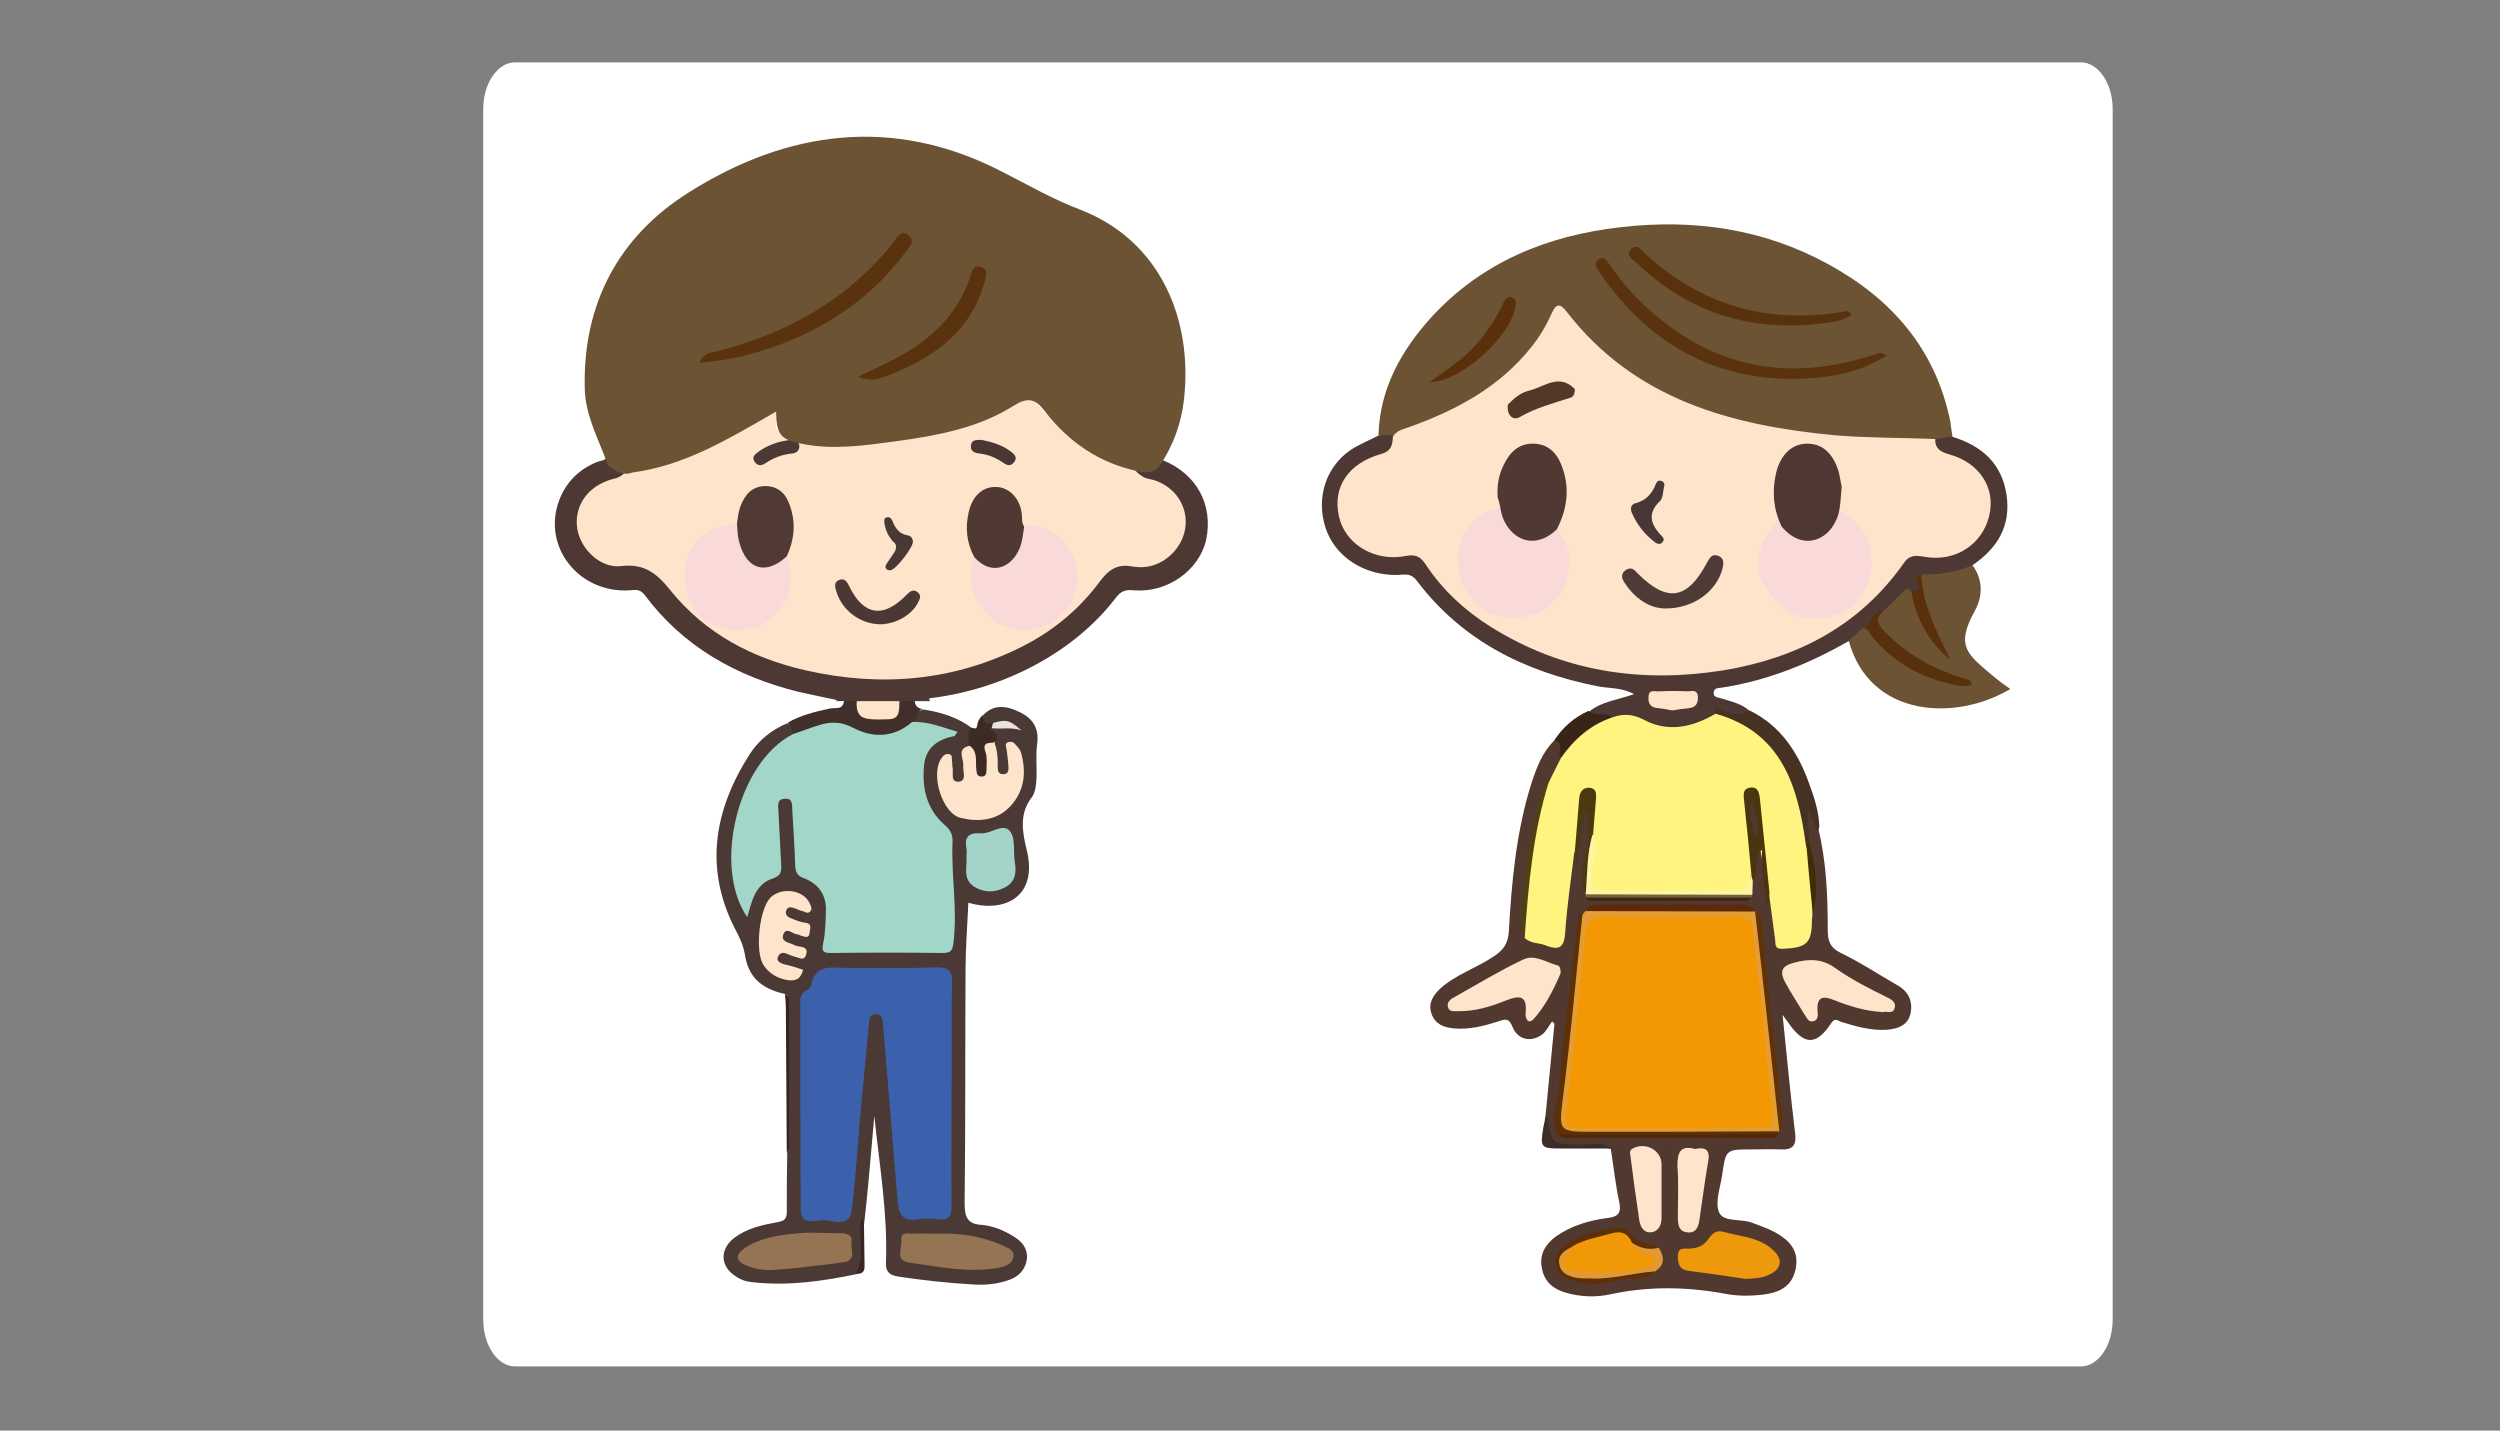 <?xml version="1.0" encoding="utf-8"?>
<!-- Generator: Adobe Illustrator 23.0.6, SVG Export Plug-In . SVG Version: 6.00 Build 0)  -->
<svg version="1.1" id="Layer_1" xmlns="http://www.w3.org/2000/svg" xmlns:xlink="http://www.w3.org/1999/xlink" x="0px" y="0px"
	 viewBox="0 0 537 307.3" style="enable-background:new 0 0 537 307.3;" xml:space="preserve">
<rect x="0" y="0" width="537" height="307.3" fill="#808080" stroke="none"/>
<style type="text/css">
	.st0{fill:#FFFFFF;}
	.st1{fill:#4B3936;}
	.st2{fill:#412F2A;}
	.st3{fill:#3E2A24;}
	.st4{fill:#372420;}
	.st5{fill:#392525;}
	.st6{fill:#A2D6C9;}
	.st7{fill:#3C61AC;}
	.st8{fill:#FDE4CA;}
	.st9{fill:#957453;}
	.st10{fill:#A2D4C9;}
	.st11{fill:#EAE4E0;}
	.st12{fill:#FBECC6;}
	.st13{fill:#FADAD9;}
	.st14{fill:#F9DAD9;}
	.st15{fill:#513934;}
	.st16{fill:#503833;}
	.st17{fill:#4B3834;}
	.st18{fill:#483935;}
	.st19{fill:#4C3935;}
	.st20{fill:#4A3733;}
	.st21{fill:#4E3834;}
	.st22{fill:#6B5334;}
	.st23{fill:#5A320D;}
	.st24{fill:#513930;}
	.st25{fill:#4D3833;}
	.st26{fill:#453223;}
	.st27{fill:#392517;}
	.st28{fill:#3C2D28;}
	.st29{fill:#5A330E;}
	.st30{fill:#58320D;}
	.st31{fill:#5A300B;}
	.st32{fill:#FEF47F;}
	.st33{fill:#E59C32;}
	.st34{fill:#EE980B;}
	.st35{fill:#5D3108;}
	.st36{fill:#5D2A09;}
	.st37{fill:#5F3207;}
	.st38{fill:#49350E;}
	.st39{fill:#5D2F07;}
	.st40{fill:#4B3910;}
	.st41{fill:#FEF5A4;}
	.st42{fill:#E19933;}
	.st43{fill:#502904;}
	.st44{fill:#504016;}
	.st45{fill:#736139;}
	.st46{fill:#3F2716;}
	.st47{fill:#412C06;}
	.st48{fill:#57300C;}
	.st49{fill:#59300A;}
	.st50{fill:#F39802;}
	.st51{fill:#F09806;}
	.st52{fill:#533727;}
	.st53{fill:#4F3833;}
	.st54{fill:#4E3B37;}
	.st55{fill:#483734;}
</style>
<g>
	<path class="st0" d="M453.8,283.5c0,5.5-3.1,10-6.8,10H110.6c-3.7,0-6.8-4.5-6.8-10V23.4c0-5.5,3.1-10,6.8-10H447
		c3.7,0,6.8,4.5,6.8,10V283.5z"/>
</g>
<g>
	<path class="st1" d="M168.6,213.5c-5.1-1.1-7.9-3.7-8.6-8.5c-0.3-1.7-0.9-3.1-1.6-4.5c-7.3-13.4-5.2-26.3,2.7-38.6
		c1.9-2.9,4.6-5.1,7.9-6.5c2.2,0.4,1.7,1.8,1.2,3.2c-7.8,5.6-10.9,13.7-12.2,22.7c-0.6,4.6,0.3,9.1,2.2,14.1c1-3.4,2.6-5.8,5.3-7.2
		c1.3-0.6,1.3-1.9,1.4-3.2c0.2-2.9-0.7-5.7-0.6-8.5c0-0.7,0-1.4,0.1-2.1c0.2-1.5,0.6-3,2.5-2.9c1.7,0.1,2.2,1.5,2.1,2.9
		c-0.1,3.4,0.8,6.7,0.7,10.1c0,1.9,0.5,3.2,2.3,4.3c3.5,2.1,4.7,5.4,4.2,9.4c-0.8,6-0.8,6,5.3,6c5.6,0,11.2-0.1,16.8,0
		c2.2,0,3.3-0.7,3.6-3c0.4-3.7,0.5-7.3,0.1-11c-0.1-1.3-0.4-2.6-0.3-4c0.3-3.9-0.3-7.2-3.2-10.3c-2.7-3-3.3-7.2-2.8-11.3
		c0.4-3.2,2.2-5.4,5.6-6.6c-2.3-1.5-4.8-1.4-7-2.3c0.3-2.8,0.3-2.8,2.1-3.3c3.8,0.6,7.4,1.7,10.5,4.1c0.3,1.6,0,3.1-0.7,4.5
		c-0.8,1.4-0.4,3-0.5,4.5c-0.1,1.3-0.2,2.9-2,2.9c-1.6,0-1.8-1.4-2-2.6c-0.1-0.6,0-1.2-0.4-1.7c-1.7,2.3-0.9,7.5,1.4,9.8
		c2.2,2.2,8.2,1.9,11.1-0.5c3.2-2.6,4.1-8.5,1.8-11.8c-0.5,1.1,0,2.2-0.3,3.3c-0.2,1.1-0.6,2-1.9,2c-1.3,0-1.9-0.8-1.9-1.9
		c-0.1-1.6-0.6-3.2-0.4-4.8c1.7-1.3-0.7-2.5-0.1-3.7c1.4-0.8,2.9-0.4,4.4-0.3c-1.5-0.5-3.1-0.4-4.6-0.1c-1.9,0.3-2.3-0.7-1.8-2.3
		c2.4-2.7,5.3-2.2,8.1-0.8c2.7,1.3,4.1,3.4,3.7,6.6c-0.4,2.7,0,5.5-0.2,8.2c-0.1,1.2-0.3,2.6-1,3.5c-2.7,3.5-2,7.4-1.1,11.1
		c2.6,10.2-4.7,13.8-12.5,11.5c-0.2,4.8-0.6,9.6-0.6,14.3c-0.1,16.7,0,33.5-0.2,50.2c0,2.9,0.5,4.5,3.6,4.7c2.5,0.2,4.9,1.2,7.1,2.6
		c1.6,1,2.8,2.4,2.7,4.5c-0.2,2.2-1.5,3.8-3.5,4.6c-2.6,1-5.4,1.3-8.1,1.1c-5.4-0.3-10.8-0.9-16.1-1.7c-1.8-0.3-2.7-1-2.6-3
		c0.4-10.5-1.4-20.9-2.5-31.5c-0.4,4.5-0.8,9.1-1.2,13.6c-0.3,3.5-0.7,7.1-1.1,10.6c-0.8-0.7-0.1-1.8-0.5-2.4c0.1,3.2,0,6.4,0.1,9.7
		c0,0.9-0.5,1.6-0.7,2.4c-7.6,1.6-15.2,2.7-22.9,1.8c-1.2-0.1-2.4-0.5-3.4-1.2c-3.4-2.1-3.6-5.8-0.4-8.3c2.8-2.1,6.1-2.8,9.4-3.4
		c1.7-0.3,1.9-1,1.9-2.4c0-4.2,0-8.3,0.1-12.5c0.5-7.4,0.1-14.9,0.2-22.3c0-3.4,0-6.7,0-10.1C169.2,214.7,169.6,213.8,168.6,213.5z"
		/>
	<path class="st2" d="M202.6,143.6c1,0.6,2,1.2,3.1,1.7c-2.3,1.3-4.7,2.1-7.3,2.7c-1.1,0.2-2.1,0.3-2,2c0.1,1.5,0.5,2.2,2,2.3
		c-1.8,0.1-1,2.5-2.4,2.9c0.1,1.6-1.2,2-2.3,2.4c-3.2,1.2-6.8,1.7-9.7-0.1c-3.5-2.1-6.7-1.4-10.1-0.3c-1.1,0.4-2.2,1.2-3.5,0.5
		c-0.6-0.7-0.2-2-1.3-2.4c2.8-1.7,6-2.4,9.1-3.1c1.2-0.3,3,0.5,3.1-1.9s-1.7-2.1-3-2.6c-0.2-2,0.7-3,2.7-3
		c6.4,0.8,12.7,0.9,18.9-1.2C200.6,143.1,201.7,142.8,202.6,143.6z"/>
	<path class="st3" d="M211.1,153.6c0,1.5,0.7,2.1,2.2,1.7c0.2,0.4,0.1,0.8-0.3,1.1c0.4,1,2.2,1.8,0.5,3.1c-1,0.8-1,1.9-1,3.1
		c0,0.9,0.1,1.8-0.1,2.7c-0.2,0.9-0.5,1.8-1.7,1.8c-1,0-1.4-0.8-1.6-1.6c-0.5-1.8-0.8-3.6-1-5.4c0.2-1.3-0.7-2.7,0.6-3.8
		c0.5,0.1,1.1,0.5,1.2-0.5C210,155,210.4,154.2,211.1,153.6z"/>
	<path class="st4" d="M168.6,213.5c1,0.4,0.9,1.2,0.9,2c0,10.3,0,20.5,0,30.8c0,0.5-0.3,0.9-0.5,1.4c-0.1-10.4-0.1-20.8-0.2-31.2
		C168.8,215.5,168.7,214.5,168.6,213.5z"/>
	<path class="st5" d="M184.5,273.6c-0.2-0.1-0.4-0.1-0.6-0.2c1.9-3.5,0.5-7.4,1-11c0-0.4,0.1-0.7,0.4-1.1c0.1,0.9,0.2,1.7,0.3,2.6
		c0,2.5,0.1,5,0.1,7.4C185.7,272.2,185.9,273.4,184.5,273.6z"/>
	<path class="st6" d="M170.3,157.7c1.8-0.6,3.6-1.3,5.5-1.9c2.6-0.8,4.8-0.9,7.6,0.6c4,2.1,8.6,2.1,12.5-1.3
		c3.4-0.2,6.4,1.1,9.8,2.1c-0.5,0.6-0.6,0.9-0.7,0.9c-3.5,0.7-6.1,2.4-6.5,6.2c-0.5,4.9,0.5,9.4,4.3,12.8c1.3,1.1,1.9,2.1,1.8,3.8
		c-0.3,7.2,1.1,14.4,0.2,21.6c-0.2,1.7-0.6,2.2-2.3,2.2c-8-0.1-15.9-0.1-23.9,0c-1.5,0-2.2-0.1-1.8-2c0.5-2.2,0.5-4.5,0.6-6.7
		c0.2-3.6-1.4-6.1-4.8-7.4c-1.4-0.5-1.7-1.3-1.8-2.7c-0.1-3.9-0.4-7.7-0.6-11.6c-0.1-1.2,0.2-2.8-1.5-2.8c-1.8,0-1.6,1.5-1.5,2.7
		c0.2,3.9,0.4,7.7,0.6,11.6c0.1,1.5-0.1,2.3-1.8,2.9c-3.8,1.2-4.5,4.9-5.5,8.3C153,186.1,158.5,163.7,170.3,157.7z"/>
	<path class="st7" d="M204.4,234.8c0,8.1-0.1,16.1,0,24.2c0,2.3-0.6,3.2-2.9,2.9c-1.4-0.2-2.9-0.2-4.3,0c-3.4,0.6-4.2-1.3-4.4-4.1
		c-1-12.5-2.1-24.9-3.1-37.4c-0.1-1.1,0-2.5-1.5-2.5c-1.6-0.1-1.5,1.3-1.6,2.5c-0.6,6.4-1.2,12.8-1.8,19.1c-0.6,6.9-1,13.8-1.9,20.7
		c-0.4,3.2-3.8,2.2-5.4,1.9c-1.8-0.3-5.4,1.7-5.5-2.3c-0.1-14.9-0.1-29.8-0.1-44.7c0-1,0.3-1.8,1.2-2.3c0.4-0.2,1-0.6,1.1-1
		c0.8-4.9,4.6-3.9,7.8-3.9c6.3,0,12.7,0.1,19-0.1c2.6-0.1,3.6,0.6,3.5,3.4C204.3,219.1,204.5,226.9,204.4,234.8L204.4,234.8z"/>
	<path class="st8" d="M208.3,160.2c1.8,1.3,1.2,3.3,1.4,5c0.1,0.8,0.1,1.7,1.3,1.6c0.9-0.1,0.9-0.9,0.9-1.6c0-1.2,0.2-2.5-0.2-3.6
		c-0.8-2.2,0.6-2,1.9-2.1c0.6,1.7,0.8,3.4,0.7,5.1c0,0.9,0.1,1.7,1.2,1.7c1.1,0,1.2-0.9,1.1-1.8c-0.1-1.2-0.2-2.4-0.4-3.6
		c-0.1-0.5-0.4-1.1,0.2-1.4c0.5-0.3,1.3-0.2,1.7,0.4c0.5,0.5,1,1.1,1.2,1.7c1.2,4.2,0.8,8.2-2.2,11.5c-2.9,3.2-6.9,3.5-10.7,2.6
		c-4-0.9-6.6-9.4-4.2-12.8c0.4-0.6,0.9-1.1,1.7-0.9c0.8,0.2,0.5,1,0.6,1.6c0.1,0.4,0,0.8,0.1,1.2c0.3,1.1-0.6,3.3,1.4,3.1
		c1.7-0.2,0.8-2.2,0.9-3.4C207.1,163,205.3,160.8,208.3,160.2z"/>
	<path class="st9" d="M165.9,272.8c-2,0.1-3.9-0.3-5.7-1c-2.1-0.9-2.3-2.2-0.4-3.6c3.2-2.2,7-2.8,10.7-3.2c3.3-0.4,6.7-0.1,10.1-0.1
		c1.4,0,2.6,0.4,2.3,2c-0.2,1.5,1.1,3.8-1.6,4.2c-2.9,0.5-5.8,0.7-8.7,1.1C170.4,272.5,168.1,272.6,165.9,272.8z"/>
	<path class="st9" d="M201.2,265c4.5-0.2,9.4,0.4,14.1,2.5c1.1,0.5,2.6,1,2.4,2.4c-0.2,1.5-1.6,2.1-3.1,2.4
		c-6.5,1.2-12.9-0.2-19.3-1.1c-3.1-0.4-1.5-3.1-1.7-4.7c-0.2-2,1.5-1.5,2.6-1.5C197.6,264.9,199.1,265,201.2,265z"/>
	<path class="st8" d="M172.5,208.3c-0.5,2.1-1.7,2.5-3.5,2.2c-2.1-0.4-3.8-1.4-5-3.2c-1.9-2.9-0.9-12.1,1.5-14.5
		c2.3-2.3,7.1-1.7,8.4,1.2c0.3,0.6,0.6,1.2,0.2,1.7c-0.5,0.7-1.1,0.2-1.7,0c-0.6-0.1-1.1-0.4-1.7-0.6c-0.7-0.2-1.4-0.5-1.8,0.4
		c-0.3,0.8,0.1,1.4,0.9,1.7c1,0.4,2.1,0.9,3.2,1c1.5,0.2,1,1.3,0.9,2.1c-0.1,1.4-1,0.9-1.8,0.7c-0.3-0.1-0.6-0.3-0.9-0.3
		c-1-0.1-2.2-1.6-2.9-0.1c-0.7,1.7,1.1,1.8,2.1,2.3c0.5,0.3,1.2,0.4,1.8,0.5c0.9,0.2,1.2,0.6,1,1.5s-0.7,1.2-1.5,0.9
		c-0.9-0.3-1.8-0.5-2.6-0.9c-0.7-0.3-1.4-0.4-1.9,0.4c-0.6,1.1,0.3,1.5,1.1,1.8C169.7,207.4,171,207.8,172.5,208.3z"/>
	<path class="st10" d="M207.6,184.6c0-1.1,0.1-1.7,0-2.3c-0.5-2.5,0.5-3.5,3-3.3c2.2,0.2,4.8-2.3,6.3-0.5c1.3,1.5,0.7,4.5,1.1,6.8
		c0.4,2.3,0,4.3-2.3,5.4c-2.2,1.1-4.3,1-6.4-0.2C206.8,188.9,207.7,186.4,207.6,184.6z"/>
	<path class="st11" d="M213,156.4c0.1-0.4,0.2-0.7,0.3-1.1c2.9-0.8,3.5-0.7,6.1,1.6C217.2,156.1,215.1,156.7,213,156.4z"/>
	<path class="st8" d="M188.7,149.1c0.6,0,1.2,0,1.8,0c1.2,0.1,2.8-0.7,2.7,1.6c-0.1,1.9,0.2,3.8-2.5,3.8c-1.1,0-2.2,0.1-3.3,0
		c-2.1-0.1-3.4-0.6-3.4-3.4c0.1-3.1,2.1-1.9,3.5-2.1C187.9,149,188.3,149.1,188.7,149.1L188.7,149.1z"/>
</g>
<g>
	<path class="st8" d="M244.2,98.7c-0.3,1.9,0.5,2.9,2.3,3.4c6.7,2,10,6.7,8.7,12.4c-1.3,5.6-6.9,9.1-13.5,8
		c-1.7-0.3-2.8-0.2-3.8,1.3c-8.2,12-20.1,18.5-34,21.3c-16.6,3.4-32.7,1.7-47.7-6.8c-6.2-3.5-11.4-8.1-15.4-13.9
		c-1.1-1.7-2.2-2.3-4.4-2c-7.7,1.2-13.6-3.5-13.5-10.5c0.1-4.5,3-8.5,7.6-9.6c2.2-0.5,3.5-1.4,3.7-3.7c10-1.5,19.5-4.7,28.4-9.3
		c1-0.5,1.9-1,2.8-1.5c1.7-0.5,2.6-0.3,1.8,1.7c-1.4,2.4-0.3,3.4,2.1,3.8c5.5,0.9,11.1,0.7,16.7,0.3c8.1-0.5,16.2-1.6,24.1-3.9
		c3.3-1,6.4-2.2,9.3-4c0.9-0.6,1.7-1,2.5,0.1C227.6,93.1,235.5,96.7,244.2,98.7z"/>
	<path class="st12" d="M167.3,89.6c0.2-1.4-0.6-1.8-1.8-1.7c0.8-0.6,1.9-1.6,2.7-0.7C168.8,87.9,168.3,89.1,167.3,89.6z"/>
	<path class="st13" d="M169,119.5c1.9,5.5,0.3,10.4-3.2,13.3c-3.8,3.2-10.2,3.3-14.5,0.4c-3.4-2.3-5.1-8.3-3.8-13.2
		c1.1-4,5.9-7.4,10.7-7.6c1.1,0.9,0.9,2.4,1.2,3.6c1.2,4.9,3.7,6.1,8.2,3.9C168.1,119.7,168.5,119.4,169,119.5z"/>
	<path class="st14" d="M220,113.1c3.5-0.8,7.6,1.3,9.7,4.8c2.7,4.6,2.2,9.5-0.9,13.2c-4.1,5-10.2,4.9-13.7,3.1
		c-5.1-2.7-7.5-7.7-6.2-13.2c0.1-0.5,0.3-1,0.4-1.4c0.6-0.3,1.1,0.1,1.7,0.4c3.5,1.9,6,0.9,7.4-2.9
		C218.9,115.8,218.9,114.2,220,113.1z"/>
	<path class="st15" d="M169,119.5c-4.5,4.1-8.6,2.9-10.2-3c-0.4-1.4-0.4-2.7-0.5-4.1c0.2-1.2,0.3-2.4,0.7-3.5
		c0.9-2.5,2.4-4.4,5.3-4.5c2.9,0,4.6,1.7,5.4,4.3C171,112.4,170.6,116,169,119.5z"/>
	<path class="st16" d="M220,113.1c-0.2,1.2-0.3,2.3-0.6,3.5c-1.2,4.7-5.9,7.7-10.1,3.1c-1.7-3.1-2-6.4-1.2-9.8s3-5.4,5.9-5.3
		s5.2,2.6,5.5,6C219.6,111.4,219.4,112.3,220,113.1z"/>
	<path class="st17" d="M189.2,134.1c-4.4,0-8.4-3-9.6-7.2c-0.3-1-0.4-1.9,0.6-2.3c1.2-0.5,1.7,0.3,2.2,1.3c3.1,6.4,7.4,7,12.4,1.8
		c0.7-0.7,1.4-1.2,2.3-0.5c0.9,0.7,0.5,1.5,0,2.4C195.7,132.2,192.4,134,189.2,134.1z"/>
	<path class="st18" d="M192.3,118.3c0.5-1.4-0.2-1.7-0.6-2.1c-0.9-1.1-1.5-2.3-1.7-3.7c-0.1-0.6-0.2-1.3,0.6-1.4
		c0.6-0.1,0.9,0.4,1.1,0.8c0.6,1.6,1.5,2.8,3.3,3.1c0.6,0.1,1,0.5,1.1,1.3c0.1,1.2-3.6,6-4.8,6.2c-0.2,0-0.6,0-0.8-0.2
		c-0.5-0.4-0.3-0.8,0-1.3C191.3,119.9,192,118.8,192.3,118.3z"/>
	<path class="st19" d="M171.7,95.8c0,1-0.6,1.5-1.5,1.6c-2.1,0.2-4,0.9-5.8,2.1c-0.8,0.6-1.7,0.6-2.3-0.3s-0.1-1.5,0.6-2
		c2.1-1.6,4.5-2.4,7.1-2.7C170.9,94.4,171.6,94.7,171.7,95.8z"/>
	<path class="st20" d="M210.9,94.5c2,0.4,4.2,1,6.1,2.4c0.8,0.6,1.7,1.3,0.8,2.4c-0.7,0.9-1.5,0.7-2.3,0.1c-1.6-1.1-3.3-1.8-5.2-2
		c-1.1-0.1-2-0.6-1.7-1.9C208.8,94.4,209.8,94.5,210.9,94.5z"/>
	<path class="st21" d="M249.9,98.9c-0.6-0.2-1.5-0.1-1.7-1c-1.3,0.6-2.6,0.6-4,0.7c-1.4,1.9-0.1,2.9,1.3,3.8
		c0.8,0.5,1.7,0.5,2.6,0.8c6.9,2.4,8.8,10.5,3.7,15.7c-2.4,2.4-5.3,3.3-8.5,2.8c-3.4-0.7-5.3,0.8-7.2,3.4c-4.2,5.6-9.4,10-15.6,13.3
		c-15.1,7.9-31,9.3-47.4,5.6c-11.5-2.6-21.6-7.9-29.1-17.2c-2.9-3.6-5.5-5.8-10.6-5.2c-4.5,0.5-8.7-3.7-9.4-8
		c-0.7-4.5,1.8-8.6,6.4-10.3c0.7-0.3,1.3-0.4,2-0.6c1.9-0.7,2.7-1.9,2-3.9c-1.5,0.1-2.7-0.5-3.9-1.2c-0.1,1.4-1.4,1.3-2.2,1.6
		c-3.9,1.6-6.7,4.3-8.2,8.3c-3.7,9.9,4.2,20,15.2,19.3c1.2-0.1,2.1-0.3,3.1,0.9c8.3,11.2,19.8,17.6,33.1,20.9
		c2.6,0.6,5.2,1.1,8.4,1.8c-0.2,0.1-0.3,0.1-0.5,0.2h20.4c-0.1-0.1-0.2-0.3-0.2-0.6c16.1-1.9,31.2-10,40-21.5
		c1.1-1.5,2.1-1.9,3.9-1.7c7.3,0.6,14.1-4.3,15.6-10.9C260.6,108.4,257.1,101.9,249.9,98.9z"/>
	<path class="st22" d="M130.6,100c-1.9-5.5-4.9-10.6-5-16.7c-0.4-18.2,7.4-32.6,22.4-42c21.1-13.3,43.8-16.4,66.9-4.6
		c5.7,2.9,11.2,6.1,17.3,8.4c17.1,6.7,24.1,23.6,22.1,40.9c-0.6,5-2.3,9.7-5.1,13.9c-1.3,1.8-3,1.7-4.9,1.3
		c-8.3-1.8-14.8-6.3-19.9-12.9c-2-2.7-3.7-3-6.6-1.2c-7.7,4.9-16.7,6.5-25.5,7.7c-6.7,0.9-13.4,1.9-20.2,0.5c-4.5-0.9-5.3-2-5.4-6.9
		c-9.9,5.7-19.5,11.6-30.9,13.1C133.7,102.3,132.1,101.1,130.6,100z"/>
	<path class="st23" d="M150.2,77.9c1.1-2.2,2.5-2.1,3.7-2.4c15.2-3.9,28.3-11.1,38.2-23.7c0.7-1,1.5-2.6,3.1-1.2
		c1.5,1.3,0.1,2.4-0.6,3.4c-6.2,8.5-14.4,14.6-24,18.8C164.3,75.4,157.7,77.4,150.2,77.9z"/>
	<path class="st23" d="M184.3,80.9c2.6-1.3,5.3-2.4,7.9-3.8c7.5-3.9,13.4-9.3,16.2-17.6c0.4-1.1,0.5-2.6,2.1-2.2
		c1.8,0.4,1.4,1.9,1,3.2c-2.7,10-9.9,15.6-18.9,19.4C190,81,187.4,82.3,184.3,80.9z"/>
</g>
<g>
	<path class="st22" d="M296.1,93.4c0.3-10,4.9-18.1,11.3-25.2c10.9-11.9,24.9-17.6,40.7-19.4c15.7-1.8,30.7,0.3,44.7,8
		c13.5,7.4,22.9,18.1,26.1,33.6c0.2,1.2,0.3,2.4,0.5,3.5c-0.8,1.2-2,1.1-3.2,1.1c-11.4,0.2-22.8-0.2-34.2-2.1
		c-17.7-3-33.4-9.7-45-24c-1.4-1.7-2.4-1.7-3.4,0.3c-6.4,11.8-16.9,18.4-29,22.9c-1.8,0.7-3.5,1.6-5.2,2.3
		C298.1,94.4,297,94.3,296.1,93.4z"/>
	<path class="st24" d="M332,239.4c0.6-6.5,1.3-13,1.9-19.5c-0.2-0.2-0.4-0.4-0.5-0.5c-0.7,0.9-1.2,2-2,2.7c-2.4,1.9-5.4,1.3-6.5-1.5
		c-0.8-2-1.6-1.7-3.1-1.2c-3.1,1-6.2,1.8-9.5,1.5c-2.2-0.2-4-0.9-4.8-3.1c-0.8-2.3,0.3-3.9,1.8-5.4c3.4-3.1,7.8-4.4,11.6-7
		c2.1-1.4,3-2.7,3.2-5.3c0.6-10.8,1.6-21.6,4.9-32c1.1-3.3,2.3-6.5,4.8-9c3,0,1.9,2.2,2.1,3.8c-0.7,2-1.5,3.9-3,5.5
		c-2.3,3.9-2.4,8.4-3.3,12.6c-1.3,6.1-1.9,12.4-2,18.7c0,0.5,0.2,0.9,0.6,1.2c6.3,2,6.4,2,7.2-4.4c0.5-3.5,0.6-7.1,1.1-10.6
		c0.2-1.2-0.2-2.7,1.6-3.1c0.1,0.1,0.2,0.1,0.2,0.2c0.1,0.4,0.3,0.4,0.2,0.2c-1.1-2.7,0.3-5.3,0.3-8c0-0.8,0.4-1.7,1.4-1.7
		c1.2,0,1.5,1.1,1.6,2c0.2,3.4-0.6,6.8-0.9,10.2c-0.2,1.9-0.5,3.7-0.1,5.6c0.1,0.2,0.2,0.3,0.3,0.5c0.2,0.3,0.5,0.6,0.8,0.7
		c10.8,0.4,21.6,0.4,32.4,0c0.3-0.2,0.5-0.5,0.7-0.8c0.2-0.9,0.3-1.7,0.5-2.6c0.4-1.1,0.3-2.3,0.4-3.5c0.1-1.1,0-2.7,1.6-2.8
		s1.7,1.5,1.7,2.6c0,2.1,0.6,4.2,0.4,6.3c-0.1,1,0.5,0.2,0.7,0.4c2,2,0.8,4.7,1.6,7c0.5,1.3,0,3.4,2.3,3.2c2.2-0.1,3.9-0.9,3.9-3.6
		c0-0.8,0.1-1.6,0.3-2.5c1-5.1,0.1-10.1-0.7-15.1c-0.5-1.7-0.3-3.5-0.6-5.3c-0.2-0.9-0.2-2.1,0.9-2.4c1.6-0.3,1.4,1.2,1.7,2.1
		c0.3,0.7-0.2,1.7,0.8,2.2c1.8,7.2,2.1,14.6,2.1,22c0,2.3,0.4,3.8,2.8,5c4.2,2,8.1,4.6,12.1,6.9c2.4,1.3,3.4,3.4,2.9,6
		s-2.7,3.4-5.1,3.6c-3.4,0.2-6.6-0.7-9.8-1.7c-0.7-0.2-1.3-1-2.1,0.2c-3.3,5-5.9,4.9-9.4-0.2c-0.3-0.4-0.5-0.7-1.1-1.5
		c0.9,8.9,1.7,17.2,2.7,25.5c0.3,2.5-0.5,3.5-3,3.4c-2.1-0.1-4.3,0-6.4,0c-5.5,0-5.5,0-6.3,5.6c-0.4,2.7-1.6,5.9-0.6,8
		s4.8,1.2,7.2,2.2c1.5,0.6,3.1,1.1,4.6,1.9c3.9,2.1,5.3,4.5,4.6,8c-0.8,3.9-3.7,5.1-7.1,5.5c-2.5,0.3-5.1,0.3-7.5-0.1
		c-8.4-1.6-16.7-1.8-25.1,0c-3.1,0.7-6.4,0.6-9.6-0.3c-2.8-0.8-4.7-2.4-5.2-5.3c-0.6-2.9,0.7-5.1,3-6.8c3.4-2.4,7.3-3.5,11.3-4
		c2.2-0.3,2.8-1.2,2.3-3.5c-0.8-3.7-1.2-7.5-1.8-11.3c-3.4-1-7-0.3-10.4-0.4c-3.9-0.1-4-0.1-3.6-4
		C332.3,241.3,332.5,240.3,332,239.4z"/>
	<path class="st25" d="M415.7,94.3c1.2-0.2,2.4-0.3,3.6-0.5c6.3,1.9,10.7,5.7,11.7,12.5c1,6.7-2,11.5-7.3,15.1
		c-2.7,3.1-6.3,2.7-9.8,3c-1.2,0.1-1,1.1-1.1,1.9c-0.2,1.6-1.2,1.5-2.3,1.2c-2.6,0.7-3.6,3.5-6,4.5c-1.6,0.8-2.2,2.7-3.8,3.5
		c-1,1-1.9,2.3-3.6,2.2c-8.5,4.9-17.5,8.5-27.2,10c-0.8,0.1-1.8,0-1.8,1.2c0,0.9,0.9,0.9,1.6,1.1c2.1,0.7,4.4,1.1,6.1,2.7
		c-1,2.1-2.8,1.6-4.5,1.3c-1.1-0.2-2.2-0.9-3.2,0.3c-5.2,3.3-10.7,3.3-16.2,0.9c-1.9-0.8-3.7-0.6-5.5-0.4c-1.8-0.5-4,0.3-5.1-1.9
		c2.6-2.2,6-2.5,9.7-3.8c-2.8-1.5-5.5-1.2-7.9-1.7c-15.5-3.1-29-9.7-38.8-22.7c-1.2-1.6-2.5-1.3-4-1.2c-7.2,0.2-13.6-3.9-15.6-10.2
		c-2-6.2,0-12.8,5.2-16.5c1.9-1.3,4.2-2.2,6.3-3.3c1,0.2,2.2-0.6,3.2,0.4c1.3,3.1-0.8,4-3.1,4.8c-4.3,1.4-7.3,4.1-7.7,8.8
		c-0.5,6.7,5,12,12.1,11.3c3.3-0.3,5.3,0.6,7.3,3.2c9.7,12.8,23.2,19.1,38.8,21.3c15.4,2.2,30.1,0.3,44-7.2
		c6.5-3.5,11.8-8.2,16.2-13.8c2.1-2.7,4.1-4,7.7-3.5c8,1,14.2-6.7,11.4-13.7c-1.3-3.3-4-5.2-7.2-6.5C417,97.8,414.5,97.3,415.7,94.3
		z"/>
	<path class="st22" d="M412.7,123.4c3.8,0.1,7.5-0.5,11-2c2.3,3.2,2.2,6.7,0.5,9.8c-4.3,7.7-1.5,9.4,3.9,14c1.2,1,2.4,1.9,3.7,2.8
		c-11.7,7-30.2,6.2-34.7-10.4c1-0.9,1.9-1.7,2.9-2.6c1.9-1.3,2.5,0.6,3.2,1.5c4.7,5.3,10.4,8.5,17.3,9.8
		c-6.4-2.1-12.2-5.3-16.8-10.4c-1.6-1.8-2.2-3.5,0.8-4.6c1.4-1.4,2.9-2.7,4.2-4.1c0.7-0.8,1.2-1,1.8-0.1c2,2.8,2.5,6.4,4.4,9.2
		c0.7,1,1.4,2,2.2,3C414.4,134.4,411.9,129.4,412.7,123.4z"/>
	<path class="st26" d="M368.5,153.2c-0.6-1.2-0.1-1.1,0.8-0.8c2.1,0.8,4.2,1.7,6.5,0.2c6.7,3.3,10.4,9,12.8,15.7
		c1.1,3,2.1,6,2.2,9.3c-0.2,0.2-0.1,1.6-0.7,0.4c-0.6-1.3-0.8-2.8-1.8-4.1c0.1,2.2,0.2,4.5,0.3,6.7c0.2,0.9-0.2,0.9-0.9,0.7
		c-1.4-2.9-1.8-6.1-2.5-9.2c-2.1-8.1-6.7-14-14.5-17.2C369.7,154.6,368.8,154.3,368.5,153.2z"/>
	<path class="st27" d="M341.2,152.7c1.5,1.3,3.5,0.1,5,1.3c-3.8,2.8-7.3,5.9-11,8.7c-0.8-1.1,1-3.2-1.4-3.6
		C335.7,156.2,338.1,154.1,341.2,152.7z"/>
	<path class="st28" d="M332,239.4c0.2,0.3,0.5,0.6,0.5,0.9c0.8,5.5,0.8,5.4,6.5,5.6c2.4,0.1,4.9-0.9,7.1,0.8c-3.6,0-7.3,0-10.9,0
		c-4.2,0-4.4-0.2-3.7-4.5C331.7,241.3,331.9,240.4,332,239.4z"/>
	<path class="st8" d="M415.7,94.3c-0.1,2.1,1.2,2.8,3,3.3c6.5,1.8,10,7.2,8.6,13.1c-1.4,6.2-7.3,10.1-13.9,8.9
		c-1.9-0.3-3.2-0.5-4.5,1.4c-9.5,13.5-23,20.4-38.8,23c-17.6,2.8-34.4,0.3-49.8-9.3c-5.6-3.5-10.4-7.9-14.1-13.5
		c-1-1.5-2-2.2-4.1-1.8c-6.8,1.4-13.2-2.5-14.5-8.5c-1.4-6.3,2-11.4,9.1-13.4c2.2-0.6,2.4-2,2.5-3.7c0.8-1.4,2.3-1.6,3.6-2.1
		c10-3.6,19.2-8.5,26-17c1.9-2.3,3.4-4.9,4.6-7.6c0.9-2,1.8-1.8,3-0.3c14.6,19,35.4,24.6,57.8,26.7C401.5,94.1,408.6,94,415.7,94.3z
		"/>
	<path class="st29" d="M405.4,76.3c-4.6,2.9-9.1,4.1-13.8,4.7c-19.9,2.2-35.6-5.2-47.2-21.3c-0.4-0.6-0.8-1.2-1.2-1.8
		c-0.5-0.8-0.7-1.6,0.2-2.2c1-0.7,1.6,0.1,2.1,0.8c1.8,2.5,3.6,5,5.8,7.2c14.4,14.7,31.3,18.9,50.9,12.6c0.6-0.2,1.1-0.4,1.7-0.5
		C404.1,75.8,404.3,76,405.4,76.3z"/>
	<path class="st30" d="M397.7,67.6c-2,1.5-4.4,1.6-6.6,1.9c-15.1,1.8-28.3-2.3-39.4-12.9c-0.8-0.8-2.7-1.7-1.3-3.1
		c1.3-1.3,2.3,0.3,3.2,1.2c12,10.9,26,14.9,42,12.3C396.3,66.9,397,66.5,397.7,67.6z"/>
	<path class="st31" d="M307,82.1c4.3-3,8.7-5.9,11.8-10.2c1.7-2.2,3.1-4.5,4.2-7c0.4-0.8,1.1-1.4,2-0.9c0.8,0.4,0.6,1.2,0.5,1.9
		C324.5,72.3,313.6,82.2,307,82.1z"/>
	<path class="st32" d="M335.3,162.8c2.8-4,6.3-7.1,11-8.7c2.3-0.8,4.3-0.8,6.8,0.5c5.2,2.8,10.5,1.6,15.4-1.3
		c14.2,4,17.7,15.5,19.4,28.2c1.8,4.9,1.8,9.9,1.4,15c0,0.4-0.1,0.7-0.1,1.1c0,5-1.1,6-6.3,6.2c-1.7,0.1-1.5-0.9-1.6-1.9
		c-0.4-3.3-0.9-6.5-1.3-9.8c-1-5.1-2.3-10.2-2.5-15.5c-0.1-1.9-0.1-3.7-1.5-6c-0.7,6.4,1.1,12.1,0.4,17.9c-0.1,3.4-2,4.2-5.1,4.2
		c-8.3-0.1-16.7,0-25-0.1c-4.8,0-6-1.4-5.1-6.1c0.4-2.1,0.4-4.2,0.4-6.4c-0.3-2.9,1.1-5.8-0.5-8.9c-2,1.5-1.5,3.8-1.9,5.7
		s-0.1,3.9-1,5.8c-0.7,5.9-1.6,11.7-2,17.6c-0.2,3-1.1,4-4.1,2.8c-1.5-0.6-3.3-0.4-4.6-1.6c-0.6-8.1,0.7-16,2.3-23.8
		c0.6-3.3,0.8-6.8,2.9-9.7C333.6,166.2,334.4,164.5,335.3,162.8z"/>
	<path class="st33" d="M339.9,196.5c0.2-0.3,0.5-0.6,0.7-0.8c1.1-0.7,2.3-0.7,3.4-0.7c9.8,0,19.5,0,29.3,0c1.3,0,2.6,0,3.8,0.8H377
		c1.7,5.5,1.8,11.2,2.5,16.8c0.9,8.4,1.7,16.7,2.8,25.1c0.2,1.8,0.4,3.5-0.1,5.3l-0.1,0.1c-1,0.8-2.3,0.6-3.4,0.6
		c-13.4,0-26.7,0-40.1,0c-3.8,0-4.1-0.1-3.7-4c0.9-7.7,1.7-15.4,2.6-23.1C338.2,209.9,338.5,203.2,339.9,196.5z"/>
	<path class="st8" d="M335.2,209.1c-1.5,3.5-3.2,6.9-5.7,9.7c-1.2,1.4-1.9,0-1.8-1.2c0.4-3.9-1.4-3.8-4.2-2.7
		c-3.3,1.3-6.7,2.4-10.4,2.3c-0.8,0-1.8,0.2-2.1-0.9c-0.2-0.9,0.4-1.6,1.2-2c5-2.8,9.9-5.8,15-8.2c2.5-1.2,5,0.7,7.5,1.3
		C335.1,207.6,335.3,208.4,335.2,209.1z"/>
	<path class="st8" d="M404.5,217.4c-3.9-0.2-7.3-1.3-10.6-2.6c-2.4-1-3.7-0.6-3.5,2.3c0.1,0.8,0.2,1.9-0.7,2.2
		c-1.2,0.5-1.6-0.7-2.1-1.4c-1.4-2.3-2.9-4.6-4.2-7c-1.1-2.1-0.8-3.4,1.9-4.1c3.3-0.9,6.2-0.9,9,1.2c3.4,2.4,7.1,4.3,10.8,6.1
		c1,0.5,2.4,1.1,1.8,2.6C406.5,217.9,405.1,217.1,404.5,217.4z"/>
	<path class="st34" d="M374.9,274.7c-4-0.6-8-1.2-12-1.7c-2-0.2-2.5-1.3-2.5-3.1c0-2.2,1.5-1.6,2.7-1.7s2.3-0.4,3.2-1.3
		c1.1-1,1.6-2.9,3.9-2.3c4,1.1,8.4,1.2,11.3,4.6c1.4,1.6,0.9,3.4-1.1,4.4C378.7,274.6,376.8,274.6,374.9,274.7z"/>
	<path class="st8" d="M356.9,255.2c0,2.1,0,4.3,0,6.4c0,1.6-0.7,3-2.4,3.1c-1.5,0.1-2.2-1.3-2.4-2.7c-0.7-4.6-1.3-9.2-1.9-13.8
		c-0.1-0.6-0.2-1.1,0.5-1.5c2.8-1.5,6.2,0.4,6.2,3.4C356.9,251.9,356.9,253.6,356.9,255.2L356.9,255.2z"/>
	<path class="st8" d="M364.1,246.8c2.4-0.5,3.3,0.3,2.8,2.8c-0.7,4-1.2,8-1.8,12c-0.2,1.6-0.6,3.4-2.7,3.1c-2-0.2-2-2-2-3.6
		c0-3.6,0.2-7.2-0.1-10.7C360.3,247.3,361.1,246,364.1,246.8z"/>
	<path class="st35" d="M339.9,196.5c-1.3,12.9-2.5,25.8-4.1,38.7c-1,7.9-1.2,7.9,6.5,7.9c13.2,0,26.5,0,39.7-0.1
		c0,0.2,0,0.4-0.1,0.7c-1.1,0.6-2.3,0.3-3.5,0.3c-13.4,0-26.8,0-40.2,0c-1.2,0-2.4,0.3-3.5-0.3c-2-3.5-0.1-6.9,0.2-10.4
		c0.5-6,1.2-12,1.9-18c0.7-6.3,1.5-12.6,2.3-18.9c0,0,0.2-0.1,0.3-0.1C339.7,196.4,339.8,196.5,339.9,196.5z"/>
	<path class="st36" d="M377.1,195.8c-12.2,0-24.3-0.1-36.5-0.1c0.7-1.5,2-1.4,3.4-1.4c9.7,0,19.3,0,29,0
		C374.5,194.3,376,194.3,377.1,195.8z"/>
	<path class="st37" d="M382.2,243c-1.7-15.7-3.4-31.5-5.2-47.2c1.4,0.5,1.4,1.7,1.5,2.9c0.7,7.4,1.5,14.8,2.3,22.2
		c0.7,6.2,1.4,12.5,2,18.7C382.9,240.7,383.2,242,382.2,243z"/>
	<path class="st38" d="M376.2,187.9c-0.5-5.4-1-10.8-1.6-16.2c-0.1-1.2-0.2-2.2,1.2-2.5c1.6-0.3,2,0.7,2.2,2.1
		c0.7,6.9,1.4,13.7,2.1,20.6c-0.3,0.7,0.2,1.7-0.6,2.4c-0.5-3.7-1.2-7.4-1-11.8c-2.4,2.3-0.4,5-2,6.7
		C375.9,188.9,376,188.4,376.2,187.9z"/>
	<path class="st39" d="M355.5,273c-1.6,2.4-4.3,1.3-6.4,1.8c-3.5,0.8-7.1,1.5-10.8,0.4c-1.9-0.6-3.7-1.1-4.1-3.3
		c-0.5-2.3,0.6-3.7,2.6-4.9c3.2-2,6.7-2.8,10.4-3.2c0.9-0.1,2.2-0.3,2.7,0.5c1.4,2.7,4.2,2.7,6.5,3.7c-1.8,1.7-3.7,0.9-5.5,0.1
		c-2.5-3.6-5.8-2-8.9-1.1c-1.5,0.4-2.8,1.1-4.1,1.9c-1.1,0.6-2.1,1.4-1.4,2.8c0.6,1.3,1.9,1.7,3.2,1.9c4,0.4,8-0.1,12-0.9
		C352.9,272.4,354.3,271.9,355.5,273z"/>
	<path class="st40" d="M338.3,182.6c0.3-3.7,0.6-7.3,0.9-11c0.1-1.3,0.6-2.4,2.1-2.4c1.7,0.1,1.6,1.4,1.5,2.6
		c-0.2,2.5-0.4,5-0.6,7.4c-0.2,4.3-0.2,8.7-1.5,12.9c-2-4.3,0.3-8.5,0.4-12.7c0-1.8,0.5-3.6-0.4-5.4c-1.1,3.8-1.5,7.7-2,11.7
		C338.5,184.6,338.4,183.6,338.3,182.6z"/>
	<path class="st41" d="M340.6,192.1c0.4-4.3,0.2-8.7,1.5-12.9c1,2.3,0.6,4.6,0.1,6.9c-1,4.5-0.4,5.3,4.1,5.3
		c8.3,0,16.6-0.2,24.9,0.1c3,0.1,4.7-0.6,5-3.6c0.1,0.5,0.2,0.9,0.3,1.4c0,1-0.1,1.9-0.1,2.9c-0.9,0.7-2,0.7-3.1,0.7
		c-9.9,0-19.8,0-29.7,0C342.6,192.8,341.5,192.9,340.6,192.1L340.6,192.1z"/>
	<path class="st42" d="M350.6,267c1.8,1.1,3.6,1.6,5.7,1c1.2,1.9,1.4,3.7-0.8,5.1c-4.7,0.3-9.4,1.8-14.2,1.5c-0.8,0-1.7,0-2.5-0.1
		c-1.7-0.3-3.4-0.9-3.8-2.7c-0.6-2.2,1.1-3.2,2.7-4c-0.2,4.5-0.2,4.5,4.7,4.5c3.6,0,7.3,0.3,10.9-1.2
		C352.8,269.3,349.7,269.5,350.6,267z"/>
	<path class="st43" d="M334.9,243.7c15.7,0,31.4,0,47.2,0c-0.8,1-2,0.7-3,0.7c-13.7,0-27.5,0-41.2,0
		C336.8,244.4,335.7,244.8,334.9,243.7z"/>
	<path class="st44" d="M332.7,167.9c-3.4,10.9-4.4,22.2-5.2,33.5c-1.3-2.9-0.8-6.1-0.5-9c0.7-7,1.9-14,3.6-20.9
		c0.3-1.3,1-2.6,1.5-3.9c0,0,0.2-0.1,0.3,0C332.6,167.7,332.6,167.8,332.7,167.9z"/>
	<path class="st45" d="M340.6,192.1c11.9,0,23.8,0.1,35.7,0.1c0,0.2,0,0.5,0,0.7c-6,0.8-12.1,0.3-18.1,0.3c-5.9,0-11.8,0.5-17.7-0.3
		C340.6,192.6,340.6,192.3,340.6,192.1z"/>
	<path class="st46" d="M340.5,192.8c11.9,0,23.9,0,35.8,0c-0.7,0.9-1.7,0.7-2.6,0.7c-10.2,0-20.4,0-30.6,0
		C342.2,193.6,341.2,193.8,340.5,192.8z"/>
	<path class="st47" d="M389.4,196.4c-0.5-5-1-10-1.4-15c0.2-0.2,0.4-0.5,0.6-0.7C390,185.9,390.7,191.1,389.4,196.4z"/>
	<path class="st48" d="M404.6,131.3c-1.8,1.4-1.5,2.5,0,4.1c4.5,4.8,10,8,16.2,10c0.8,0.2,1.6,0.5,2.4,0.8c0.1,0.1,0.2,0.4,0.4,0.9
		c-2.1,0.6-3.9,0-5.8-0.5c-6.3-1.6-11.6-4.9-15.7-9.9c-0.6-0.7-0.7-1.9-2.1-1.6C402.1,134.5,401.9,131.1,404.6,131.3z"/>
	<path class="st49" d="M412.7,123.4c0.3,6.7,3.4,12.5,6.3,18.4c-4.6-3.8-7.4-8.7-8.4-14.6c0.7-0.4,2.1-0.2,1.4-1.8
		C411.7,124.5,411.2,123.6,412.7,123.4z"/>
	<path class="st8" d="M359.2,152.6c-1-0.2-2.1-0.4-3.1-0.5c-1.4-0.1-2.1-0.8-2-2.3c0-1.9,1.4-1.2,2.3-1.3c2-0.1,4.1-0.1,6.1,0
		c0.8,0,2-0.5,2.2,1c0.1,1.4-0.3,2.4-1.8,2.6C361.7,152.2,360.5,152.4,359.2,152.6z"/>
	<path class="st13" d="M388.5,107.7c3.6,1.7,8,1.6,10.9,5.3c3.6,4.6,3.6,12-0.7,16.3c-4.3,4.4-11.8,4.7-16.2,0.8
		c-6.3-5.7-6.4-11.8-0.5-18.6C384.3,110.2,386.5,109.1,388.5,107.7z"/>
	<path class="st14" d="M333.4,111.3c1.7,3.2,4,6,3.7,10.1c-0.5,6.6-5.4,11.4-12.3,11.3c-6.6-0.1-11.1-5-11.6-11.5
		c-0.5-6.7,3.7-12.3,13.8-13C329.1,109.4,331.1,110.7,333.4,111.3z"/>
	<path class="st50" d="M358.7,242.3c-6.6,0-13.1,0-19.7,0c-1.5,0-2.9,0.1-2.7-2.2c1-8,1.8-16,2.7-24c0.5-4.9,1-9.9,1.5-14.9
		c0.2-2.7,1-4.3,4.3-4.2c9.4,0.2,18.8,0.1,28.3,0c2.1,0,3.2,0.3,3.4,2.8c0.4,5.3,1.4,10.6,1.9,15.9c0.8,7.9,1.3,15.8,2.4,23.7
		c0.4,3-0.8,2.8-2.8,2.8C371.6,242.2,365.2,242.3,358.7,242.3z"/>
	<path class="st24" d="M377,180.2c-0.2-2.8-2-5.4-0.5-8.4C376.7,174.6,378.4,177.3,377,180.2z"/>
	<path class="st51" d="M350.6,267c0.5,1.8,2,2.1,3.5,2.5c0.6,0.1,1.2,0.2,1.3,1c0.1,0.9-0.6,1.3-1.2,1.5c-5.4,1.6-11,1.4-16.5,0.9
		c-1.6-0.1-2.7-1.6-1-3.4c0.5-0.5,0.7-1.2,1.1-1.8c2.5-1.5,5.3-1.9,8.1-2.7C348.2,264.3,349.6,264.8,350.6,267z"/>
	<path class="st52" d="M323.9,86.9c-0.3,2,0.9,3.6,2.5,2.7c3.5-2,7.3-3,11-4.2c0.8-0.3,0.8-1.1,0.9-1.8c-3.4-3.5-6.6-0.5-9.8,0.3
		C326.6,84.3,325.2,85.6,323.9,86.9z"/>
	<path class="st16" d="M334.4,113.7c-5.5,5.3-11.3,1.2-12.1-4.5c-0.1-0.8-0.4-1.6-0.6-2.4c-0.2-2.7,0.3-5.3,1.7-7.7
		c1.2-2.2,2.9-3.7,5.6-3.8c2.8-0.1,4.8,1.3,6,3.7C337.3,103.9,336.9,108.9,334.4,113.7z"/>
	<path class="st53" d="M395.6,104.6c-0.2,1.6-0.2,3.3-0.5,4.9c-1.1,6.1-7.5,9.5-12.4,3.6c-1.8-3.7-2.1-7.5-1.2-11.5
		c1-4.1,3.5-6.3,6.7-6.3c3.3,0,5.6,2.1,6.8,6.2C395.2,102.5,395.4,103.5,395.6,104.6z"/>
	<path class="st54" d="M357.8,130.7c-3.5,0-6.6-2.1-8.9-5.6c-0.7-1.1-0.7-2,0.4-2.7s1.8,0,2.4,0.7c6.4,6.4,10.7,5.8,15-2.3
		c0.6-1.1,1.1-1.9,2.4-1.4c1.2,0.5,1.2,1.5,0.9,2.7C368.8,126.9,363.9,130.7,357.8,130.7z"/>
	<path class="st55" d="M357.4,115.8c-0.3,1.1-1,1.3-1.9,0.7c-2.2-1.7-3.9-3.8-5-6.4c-0.4-0.9-0.1-1.8,0.8-2c2.3-0.6,3.6-2.1,4.4-4.2
		c0.2-0.5,0.6-0.8,1.1-0.6c0.8,0.2,0.8,0.9,0.6,1.4c-0.2,1-0.2,2.4-0.9,3c-2.7,2.6-1.9,4.9,0.2,7.2
		C357.1,115.2,357.2,115.5,357.4,115.8z"/>
</g>
</svg>
